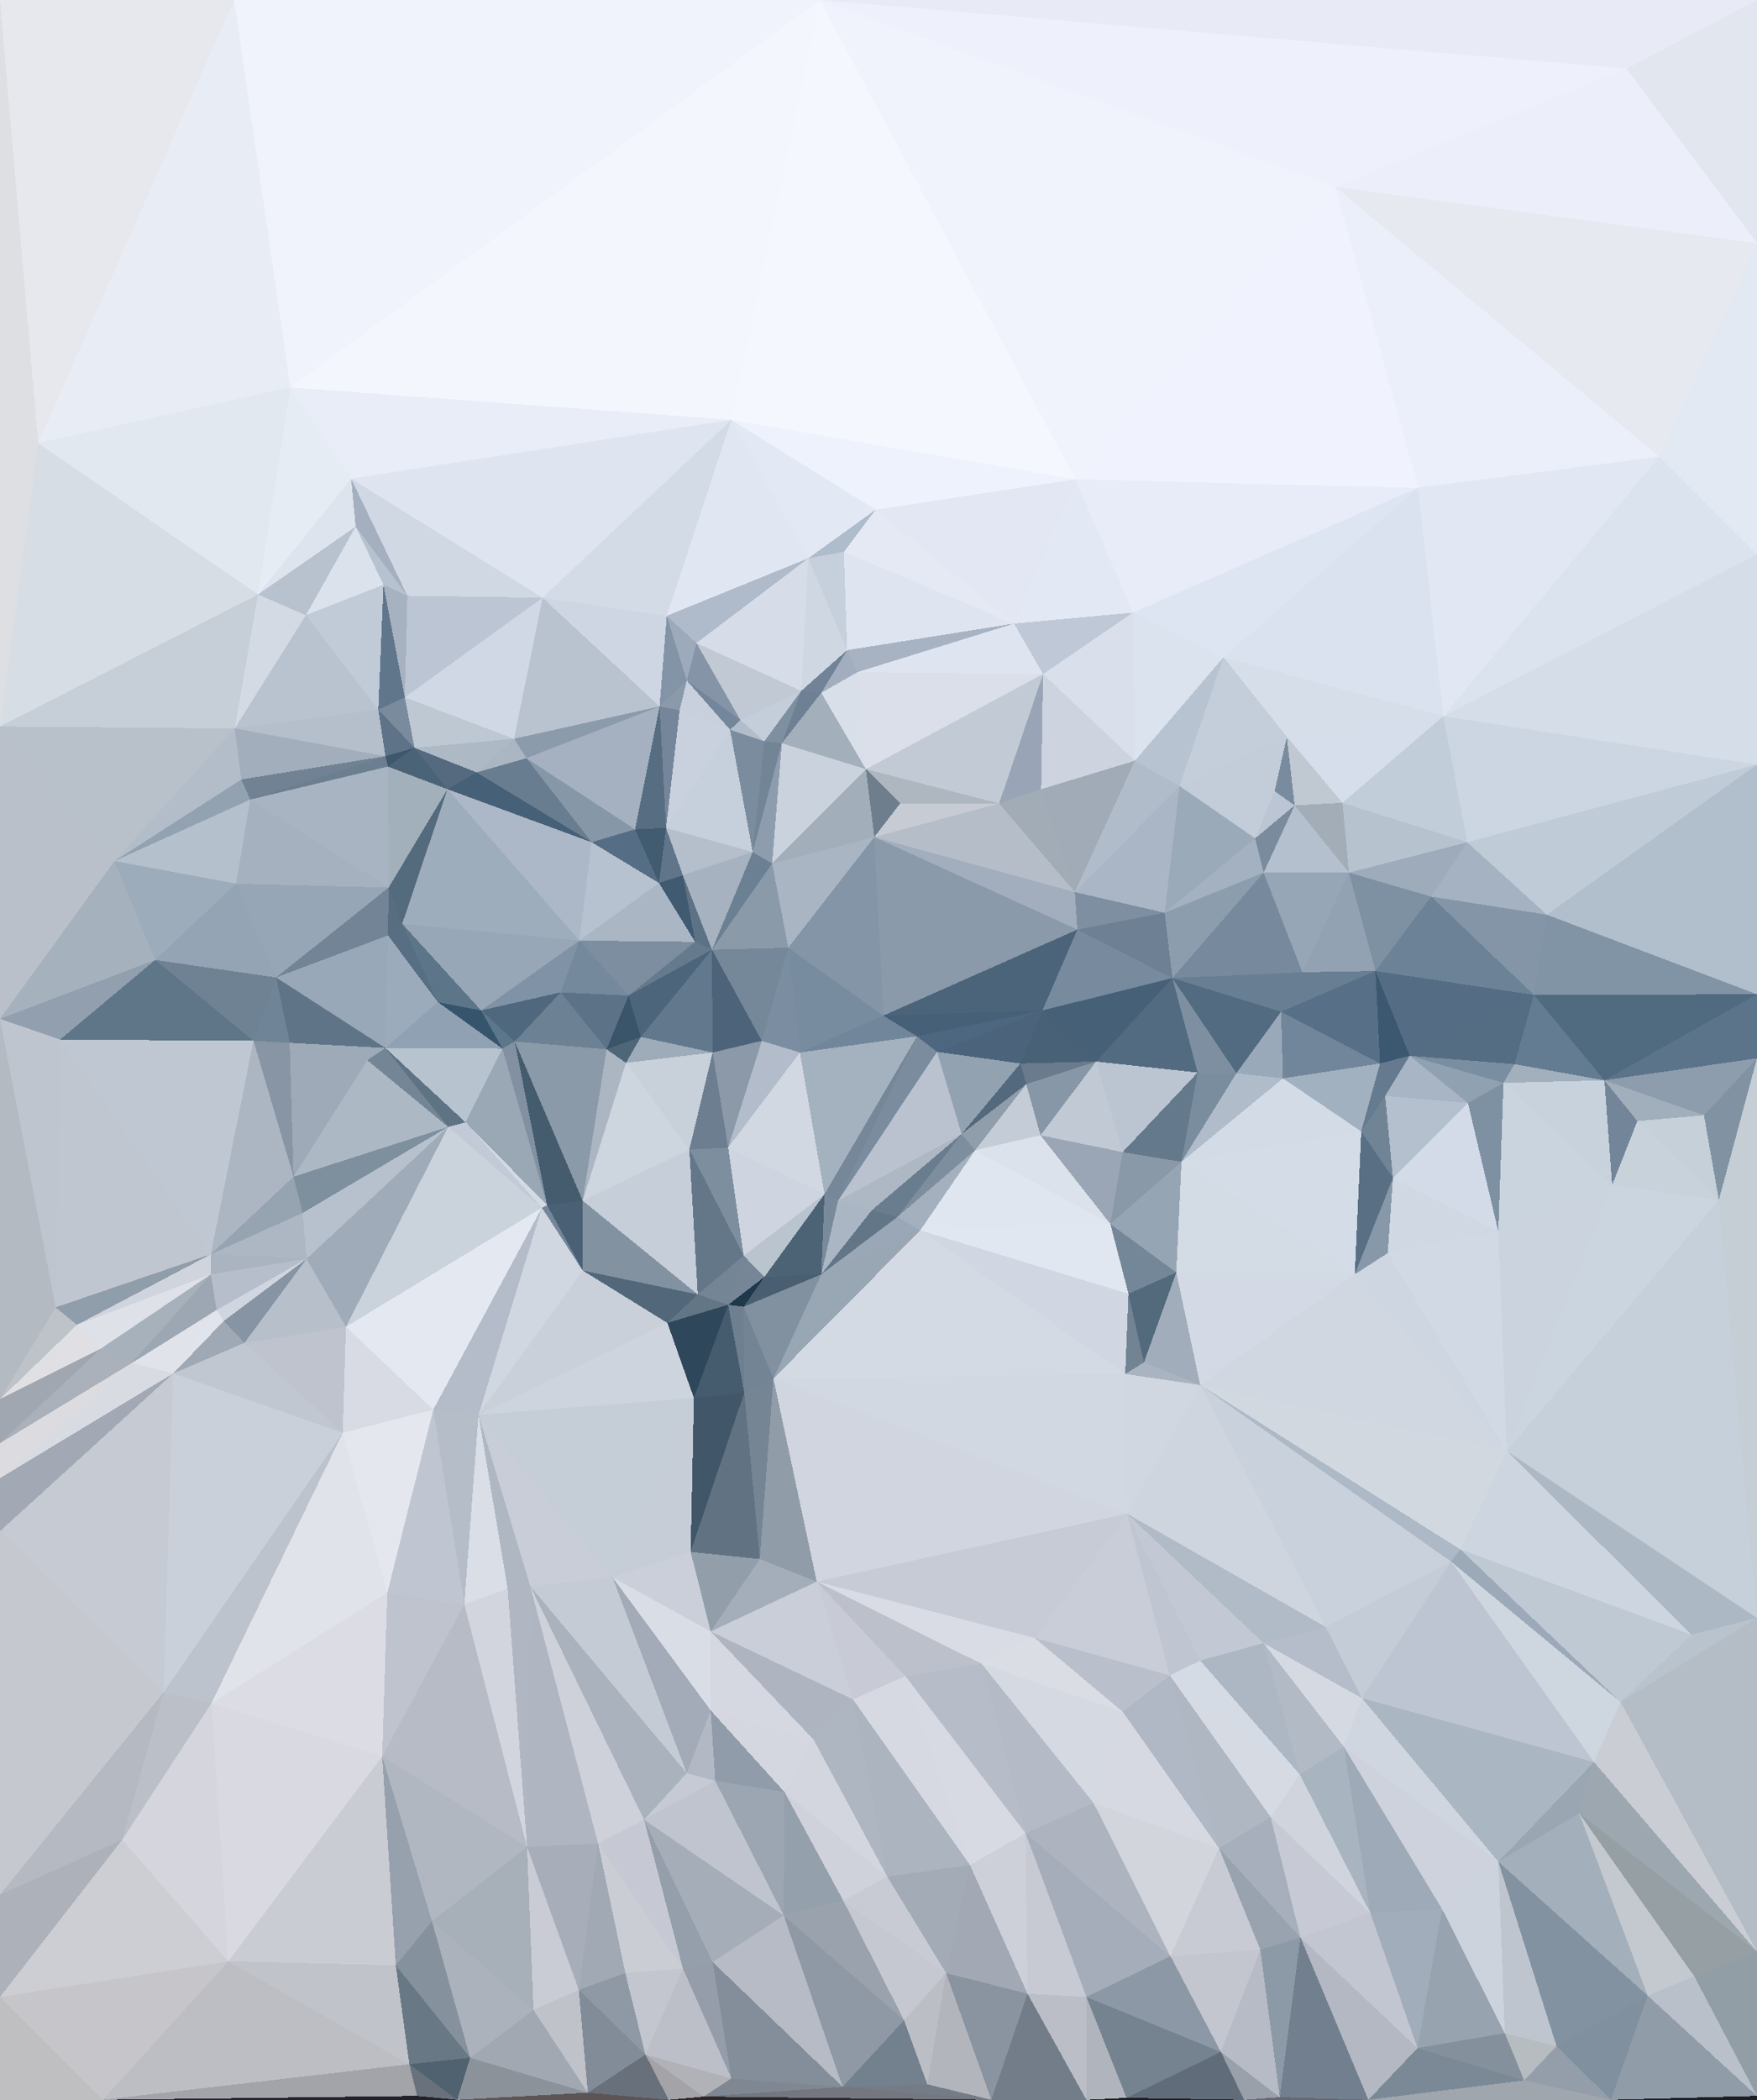 <?xml version="1.0" encoding="UTF-8"?> <svg xmlns="http://www.w3.org/2000/svg" width="2717" height="3246" shape-rendering="crispEdges"><polygon points="1366,1570 1237,1627 1418,1602" style="fill:rgb(114,134,155)"></polygon><polygon points="1487,1753 1449,1626 1296,1856" style="fill:rgb(185,194,206)"></polygon><polygon points="1296,1856 1449,1626 1418,1602" style="fill:rgb(122,140,157)"></polygon><polygon points="1219,1465 1178,1609 1237,1627" style="fill:rgb(123,142,161)"></polygon><polygon points="1237,1627 1275,1846 1418,1602" style="fill:rgb(164,177,191)"></polygon><polygon points="1126,1774 1275,1846 1237,1627" style="fill:rgb(209,216,226)"></polygon><polygon points="1275,1846 1296,1856 1418,1602" style="fill:rgb(117,135,153)"></polygon><polygon points="1296,1856 1348,1871 1487,1753" style="fill:rgb(174,184,197)"></polygon><polygon points="1388,1881 1508,1778 1487,1753" style="fill:rgb(125,142,158)"></polygon><polygon points="1487,1753 1578,1644 1449,1626" style="fill:rgb(147,162,177)"></polygon><polygon points="1348,1871 1388,1881 1487,1753" style="fill:rgb(106,125,142)"></polygon><polygon points="1178,1609 1126,1774 1237,1627" style="fill:rgb(178,188,202)"></polygon><polygon points="1178,1609 1102,1627 1126,1774" style="fill:rgb(139,153,169)"></polygon><polygon points="1270,1970 1423,1902 1388,1881" style="fill:rgb(153,167,182)"></polygon><polygon points="1388,1881 1423,1902 1508,1778" style="fill:rgb(165,176,191)"></polygon><polygon points="1270,1970 1388,1881 1348,1871" style="fill:rgb(98,118,136)"></polygon><polygon points="1194,1335 1219,1465 1352,1294" style="fill:rgb(169,181,195)"></polygon><polygon points="1366,1570 1219,1465 1237,1627" style="fill:rgb(120,140,160)"></polygon><polygon points="1178,1609 1101,1468 1102,1627" style="fill:rgb(76,99,121)"></polygon><polygon points="1587,1676 1578,1644 1487,1753" style="fill:rgb(83,105,125)"></polygon><polygon points="1449,1626 1612,1562 1418,1602" style="fill:rgb(76,103,127)"></polygon><polygon points="1418,1602 1612,1562 1366,1570" style="fill:rgb(69,96,119)"></polygon><polygon points="1508,1778 1587,1676 1487,1753" style="fill:rgb(144,157,170)"></polygon><polygon points="1609,1755 1587,1676 1508,1778" style="fill:rgb(196,205,215)"></polygon><polygon points="1717,1892 1609,1755 1508,1778" style="fill:rgb(220,226,235)"></polygon><polygon points="1102,1627 1066,1777 1126,1774" style="fill:rgb(108,126,144)"></polygon><polygon points="1182,1974 1270,1970 1275,1846" style="fill:rgb(76,99,118)"></polygon><polygon points="1275,1846 1270,1970 1296,1856" style="fill:rgb(121,138,155)"></polygon><polygon points="1296,1856 1270,1970 1348,1871" style="fill:rgb(170,182,195)"></polygon><polygon points="1695,1641 1578,1644 1587,1676" style="fill:rgb(105,123,141)"></polygon><polygon points="1695,1641 1612,1562 1578,1644" style="fill:rgb(73,97,118)"></polygon><polygon points="1578,1644 1612,1562 1449,1626" style="fill:rgb(76,100,123)"></polygon><polygon points="1150,1941 1275,1846 1126,1774" style="fill:rgb(207,213,224)"></polygon><polygon points="1219,1465 1101,1468 1178,1609" style="fill:rgb(117,136,154)"></polygon><polygon points="1102,1627 968,1643 1066,1777" style="fill:rgb(200,208,218)"></polygon><polygon points="1066,1777 1150,1941 1126,1774" style="fill:rgb(125,142,158)"></polygon><polygon points="1150,1941 1182,1974 1275,1846" style="fill:rgb(186,196,207)"></polygon><polygon points="1056,1353 1075,1456 1101,1468" style="fill:rgb(94,114,134)"></polygon><polygon points="1101,1468 991,1603 1102,1627" style="fill:rgb(98,120,141)"></polygon><polygon points="972,1539 991,1603 1101,1468" style="fill:rgb(76,101,122)"></polygon><polygon points="1609,1755 1695,1641 1587,1676" style="fill:rgb(135,151,167)"></polygon><polygon points="938,1622 968,1643 991,1603" style="fill:rgb(79,102,120)"></polygon><polygon points="991,1603 968,1643 1102,1627" style="fill:rgb(158,171,185)"></polygon><polygon points="1126,2017 1182,1974 1150,1941" style="fill:rgb(118,134,150)"></polygon><polygon points="1352,1294 1219,1465 1366,1570" style="fill:rgb(132,149,167)"></polygon><polygon points="1219,1465 1194,1335 1101,1468" style="fill:rgb(138,154,169)"></polygon><polygon points="1666,1437 1366,1570 1612,1562" style="fill:rgb(75,100,122)"></polygon><polygon points="1666,1437 1352,1294 1366,1570" style="fill:rgb(138,154,171)"></polygon><polygon points="896,1454 972,1539 1075,1456" style="fill:rgb(124,142,160)"></polygon><polygon points="1075,1456 972,1539 1101,1468" style="fill:rgb(101,122,140)"></polygon><polygon points="1126,2017 1150,1941 1079,2001" style="fill:rgb(116,133,149)"></polygon><polygon points="1126,2017 1150,2020 1182,1974" style="fill:rgb(31,56,75)"></polygon><polygon points="1182,1974 1150,2020 1270,1970" style="fill:rgb(73,95,113)"></polygon><polygon points="1209,1149 1164,1317 1194,1335" style="fill:rgb(142,157,173)"></polygon><polygon points="1194,1335 1164,1317 1101,1468" style="fill:rgb(107,128,146)"></polygon><polygon points="1079,2001 1150,1941 1066,1777" style="fill:rgb(100,119,137)"></polygon><polygon points="972,1539 938,1622 991,1603" style="fill:rgb(58,84,106)"></polygon><polygon points="968,1643 901,1856 1066,1777" style="fill:rgb(205,213,223)"></polygon><polygon points="1813,1512 1666,1437 1612,1562" style="fill:rgb(119,138,158)"></polygon><polygon points="1717,1892 1736,1781 1609,1755" style="fill:rgb(154,166,181)"></polygon><polygon points="1609,1755 1736,1781 1695,1641" style="fill:rgb(192,201,212)"></polygon><polygon points="1695,1641 1813,1512 1612,1562" style="fill:rgb(70,96,119)"></polygon><polygon points="1717,1892 1508,1778 1423,1902" style="fill:rgb(224,230,239)"></polygon><polygon points="1717,1892 1423,1902 1745,2000" style="fill:rgb(225,231,240)"></polygon><polygon points="901,1856 1079,2001 1066,1777" style="fill:rgb(198,206,218)"></polygon><polygon points="1164,1317 1056,1353 1101,1468" style="fill:rgb(166,178,192)"></polygon><polygon points="1196,2131 1423,1902 1270,1970" style="fill:rgb(153,166,180)"></polygon><polygon points="1545,1242 1392,1242 1352,1294" style="fill:rgb(199,204,212)"></polygon><polygon points="1352,1294 1339,1189 1194,1335" style="fill:rgb(162,174,185)"></polygon><polygon points="1801,1411 1662,1379 1666,1437" style="fill:rgb(125,143,161)"></polygon><polygon points="1666,1437 1662,1379 1352,1294" style="fill:rgb(162,174,189)"></polygon><polygon points="1030,1280 1019,1365 1056,1353" style="fill:rgb(96,117,137)"></polygon><polygon points="1056,1353 1019,1365 1075,1456" style="fill:rgb(63,90,113)"></polygon><polygon points="972,1539 867,1534 938,1622" style="fill:rgb(91,114,135)"></polygon><polygon points="938,1622 901,1856 968,1643" style="fill:rgb(171,182,194)"></polygon><polygon points="1151,2153 1196,2131 1150,2020" style="fill:rgb(115,132,148)"></polygon><polygon points="1150,2020 1196,2131 1270,1970" style="fill:rgb(129,145,160)"></polygon><polygon points="1151,2153 1150,2020 1126,2017" style="fill:rgb(110,128,143)"></polygon><polygon points="1032,2045 1126,2017 1079,2001" style="fill:rgb(98,118,134)"></polygon><polygon points="901,1964 1032,2045 1079,2001" style="fill:rgb(82,104,122)"></polygon><polygon points="1662,1379 1545,1242 1352,1294" style="fill:rgb(181,189,201)"></polygon><polygon points="1545,1242 1339,1189 1392,1242" style="fill:rgb(174,182,192)"></polygon><polygon points="1392,1242 1339,1189 1352,1294" style="fill:rgb(110,126,141)"></polygon><polygon points="1164,1317 1030,1280 1056,1353" style="fill:rgb(181,191,204)"></polygon><polygon points="896,1454 867,1534 972,1539" style="fill:rgb(116,137,155)"></polygon><polygon points="796,1610 846,1863 901,1856" style="fill:rgb(69,92,111)"></polygon><polygon points="1019,1365 896,1454 1075,1456" style="fill:rgb(170,182,196)"></polygon><polygon points="1129,1128 1030,1280 1164,1317" style="fill:rgb(198,207,220)"></polygon><polygon points="1019,1365 915,1302 896,1454" style="fill:rgb(183,194,208)"></polygon><polygon points="1852,1658 1695,1641 1736,1781" style="fill:rgb(187,197,210)"></polygon><polygon points="1852,1658 1813,1512 1695,1641" style="fill:rgb(83,107,129)"></polygon><polygon points="1662,1379 1610,1220 1545,1242" style="fill:rgb(162,172,183)"></polygon><polygon points="1717,1892 1827,1796 1736,1781" style="fill:rgb(137,153,168)"></polygon><polygon points="1073,2161 1151,2153 1126,2017" style="fill:rgb(69,91,110)"></polygon><polygon points="1740,2124 1745,2000 1423,1902" style="fill:rgb(209,215,226)"></polygon><polygon points="1827,1796 1852,1658 1736,1781" style="fill:rgb(100,121,139)"></polygon><polygon points="1740,2124 1423,1902 1196,2131" style="fill:rgb(212,218,228)"></polygon><polygon points="1717,1892 1819,1967 1827,1796" style="fill:rgb(150,165,180)"></polygon><polygon points="846,1863 901,1964 901,1856" style="fill:rgb(74,97,117)"></polygon><polygon points="901,1856 901,1964 1079,2001" style="fill:rgb(130,146,161)"></polygon><polygon points="1032,2045 1073,2161 1126,2017" style="fill:rgb(47,71,91)"></polygon><polygon points="796,1610 901,1856 938,1622" style="fill:rgb(139,154,168)"></polygon><polygon points="1020,1092 982,1282 1030,1280" style="fill:rgb(86,109,130)"></polygon><polygon points="1030,1280 982,1282 1019,1365" style="fill:rgb(65,91,113)"></polygon><polygon points="1755,1176 1610,1220 1662,1379" style="fill:rgb(160,171,183)"></polygon><polygon points="1326,1039 1270,1071 1339,1189" style="fill:rgb(217,223,232)"></polygon><polygon points="720,1735 838,1867 846,1863" style="fill:rgb(211,218,229)"></polygon><polygon points="846,1863 838,1867 901,1964" style="fill:rgb(117,134,152)"></polygon><polygon points="1954,1349 1801,1411 1813,1512" style="fill:rgb(140,157,174)"></polygon><polygon points="1813,1512 1801,1411 1666,1437" style="fill:rgb(110,129,148)"></polygon><polygon points="1182,1146 1209,1149 1239,1068" style="fill:rgb(126,143,160)"></polygon><polygon points="1339,1189 1209,1149 1194,1335" style="fill:rgb(202,210,221)"></polygon><polygon points="777,1621 796,1610 744,1562" style="fill:rgb(92,118,140)"></polygon><polygon points="867,1534 796,1610 938,1622" style="fill:rgb(108,129,148)"></polygon><polygon points="796,1610 867,1534 744,1562" style="fill:rgb(79,104,126)"></polygon><polygon points="740,2187 1073,2161 1032,2045" style="fill:rgb(206,212,222)"></polygon><polygon points="1209,1149 1182,1146 1164,1317" style="fill:rgb(113,133,150)"></polygon><polygon points="744,1562 867,1534 896,1454" style="fill:rgb(128,146,165)"></polygon><polygon points="796,1610 777,1621 846,1863" style="fill:rgb(129,145,162)"></polygon><polygon points="1745,2000 1819,1967 1717,1892" style="fill:rgb(116,135,153)"></polygon><polygon points="1827,1796 1912,1659 1852,1658" style="fill:rgb(122,141,158)"></polygon><polygon points="814,1172 915,1302 982,1282" style="fill:rgb(134,152,168)"></polygon><polygon points="982,1282 915,1302 1019,1365" style="fill:rgb(86,110,133)"></polygon><polygon points="1984,1667 1912,1659 1827,1796" style="fill:rgb(177,188,202)"></polygon><polygon points="1852,1658 1912,1659 1813,1512" style="fill:rgb(125,143,161)"></polygon><polygon points="1145,1113 1129,1128 1182,1146" style="fill:rgb(179,189,201)"></polygon><polygon points="1182,1146 1129,1128 1164,1317" style="fill:rgb(122,140,157)"></polygon><polygon points="1145,1113 1182,1146 1239,1068" style="fill:rgb(196,205,218)"></polygon><polygon points="1270,1071 1209,1149 1339,1189" style="fill:rgb(164,175,188)"></polygon><polygon points="1129,1128 1051,1098 1030,1280" style="fill:rgb(202,209,222)"></polygon><polygon points="1856,2141 1740,2124 1743,2340" style="fill:rgb(208,215,224)"></polygon><polygon points="1743,2340 1740,2124 1196,2131" style="fill:rgb(210,216,225)"></polygon><polygon points="1745,2000 1769,2106 1819,1967" style="fill:rgb(83,105,124)"></polygon><polygon points="677,1549 744,1562 622,1428" style="fill:rgb(93,117,137)"></polygon><polygon points="777,1621 720,1735 846,1863" style="fill:rgb(154,167,181)"></polygon><polygon points="1326,1039 1339,1189 1613,1042" style="fill:rgb(218,223,234)"></polygon><polygon points="1740,2124 1769,2106 1745,2000" style="fill:rgb(114,131,148)"></polygon><polygon points="1270,1071 1239,1068 1209,1149" style="fill:rgb(109,128,148)"></polygon><polygon points="693,1742 720,1735 596,1620" style="fill:rgb(94,115,132)"></polygon><polygon points="838,1867 740,2187 901,1964" style="fill:rgb(208,215,225)"></polygon><polygon points="1613,1042 1339,1189 1545,1242" style="fill:rgb(194,202,214)"></polygon><polygon points="1270,1071 1310,1005 1239,1068" style="fill:rgb(114,131,151)"></polygon><polygon points="1020,1092 1051,1098 1062,1052" style="fill:rgb(139,154,171)"></polygon><polygon points="1062,1052 1129,1128 1145,1113" style="fill:rgb(116,134,155)"></polygon><polygon points="1062,1052 1051,1098 1129,1128" style="fill:rgb(200,208,221)"></polygon><polygon points="596,1620 720,1735 777,1621" style="fill:rgb(183,195,207)"></polygon><polygon points="720,1735 693,1742 838,1867" style="fill:rgb(194,202,215)"></polygon><polygon points="1068,2399 1151,2153 1073,2161" style="fill:rgb(65,87,105)"></polygon><polygon points="2105,1749 1984,1667 1827,1796" style="fill:rgb(210,219,230)"></polygon><polygon points="1912,1659 1981,1564 1813,1512" style="fill:rgb(82,107,129)"></polygon><polygon points="2105,1749 1827,1796 2095,1970" style="fill:rgb(211,220,231)"></polygon><polygon points="1824,1215 1755,1176 1662,1379" style="fill:rgb(177,188,202)"></polygon><polygon points="1610,1220 1613,1042 1545,1242" style="fill:rgb(153,165,182)"></polygon><polygon points="1824,1215 1662,1379 1801,1411" style="fill:rgb(170,182,197)"></polygon><polygon points="1984,1667 1981,1564 1912,1659" style="fill:rgb(153,169,185)"></polygon><polygon points="1051,1098 1020,1092 1030,1280" style="fill:rgb(117,134,154)"></polygon><polygon points="622,1428 744,1562 896,1454" style="fill:rgb(152,167,184)"></polygon><polygon points="1062,1052 1145,1113 1077,994" style="fill:rgb(133,149,167)"></polygon><polygon points="622,1428 896,1454 692,1220" style="fill:rgb(158,173,188)"></polygon><polygon points="744,1562 677,1549 777,1621" style="fill:rgb(54,85,109)"></polygon><polygon points="1941,1296 1824,1215 1801,1411" style="fill:rgb(155,170,185)"></polygon><polygon points="1568,964 1310,1005 1326,1039" style="fill:rgb(167,179,195)"></polygon><polygon points="1326,1039 1310,1005 1270,1071" style="fill:rgb(162,174,191)"></polygon><polygon points="1077,994 1145,1113 1239,1068" style="fill:rgb(193,201,213)"></polygon><polygon points="1568,964 1613,1042 1752,947" style="fill:rgb(191,200,214)"></polygon><polygon points="1755,1176 1613,1042 1610,1220" style="fill:rgb(205,212,223)"></polygon><polygon points="1740,2124 1856,2141 1769,2106" style="fill:rgb(170,180,193)"></polygon><polygon points="1769,2106 1856,2141 1819,1967" style="fill:rgb(161,173,186)"></polygon><polygon points="1175,2410 1196,2131 1151,2153" style="fill:rgb(118,133,148)"></polygon><polygon points="2014,1503 1954,1349 1813,1512" style="fill:rgb(119,138,157)"></polygon><polygon points="2127,1501 2014,1503 1981,1564" style="fill:rgb(104,126,146)"></polygon><polygon points="1981,1564 2014,1503 1813,1512" style="fill:rgb(104,126,146)"></polygon><polygon points="1971,1223 1941,1296 2002,1245" style="fill:rgb(187,197,211)"></polygon><polygon points="1954,1349 1941,1296 1801,1411" style="fill:rgb(163,177,192)"></polygon><polygon points="1752,947 1613,1042 1755,1176" style="fill:rgb(217,224,236)"></polygon><polygon points="795,1142 814,1172 1020,1092" style="fill:rgb(140,155,171)"></polygon><polygon points="1020,1092 814,1172 982,1282" style="fill:rgb(165,177,192)"></polygon><polygon points="1250,863 1077,994 1239,1068" style="fill:rgb(214,221,233)"></polygon><polygon points="1062,1052 1031,952 1020,1092" style="fill:rgb(131,148,166)"></polygon><polygon points="600,1446 596,1620 677,1549" style="fill:rgb(155,171,187)"></polygon><polygon points="677,1549 596,1620 777,1621" style="fill:rgb(143,161,179)"></polygon><polygon points="1752,947 1755,1176 1892,1016" style="fill:rgb(219,227,239)"></polygon><polygon points="1613,1042 1568,964 1326,1039" style="fill:rgb(223,229,240)"></polygon><polygon points="1250,863 1031,952 1077,994" style="fill:rgb(175,186,202)"></polygon><polygon points="1068,2399 1073,2161 947,2438" style="fill:rgb(198,205,215)"></polygon><polygon points="1068,2399 1175,2410 1151,2153" style="fill:rgb(97,115,130)"></polygon><polygon points="1032,2045 901,1964 740,2187" style="fill:rgb(201,208,218)"></polygon><polygon points="692,1220 896,1454 915,1302" style="fill:rgb(172,184,199)"></polygon><polygon points="839,924 795,1142 1020,1092" style="fill:rgb(185,195,208)"></polygon><polygon points="814,1172 737,1194 915,1302" style="fill:rgb(105,125,145)"></polygon><polygon points="448,1612 568,1639 596,1620" style="fill:rgb(157,170,183)"></polygon><polygon points="596,1620 568,1639 693,1742" style="fill:rgb(116,134,149)"></polygon><polygon points="795,1142 737,1194 814,1172" style="fill:rgb(170,183,195)"></polygon><polygon points="740,2187 838,1867 670,2179" style="fill:rgb(180,188,201)"></polygon><polygon points="601,1372 600,1446 622,1428" style="fill:rgb(89,109,128)"></polygon><polygon points="622,1428 600,1446 677,1549" style="fill:rgb(87,110,131)"></polygon><polygon points="1099,2522 1263,2445 1175,2410" style="fill:rgb(164,174,186)"></polygon><polygon points="1175,2410 1263,2445 1196,2131" style="fill:rgb(145,156,169)"></polygon><polygon points="2095,1970 1827,1796 1819,1967" style="fill:rgb(211,219,229)"></polygon><polygon points="1984,1667 2134,1644 1981,1564" style="fill:rgb(113,134,155)"></polygon><polygon points="2002,1245 1941,1296 1954,1349" style="fill:rgb(121,139,157)"></polygon><polygon points="1263,2445 1743,2340 1196,2131" style="fill:rgb(208,213,223)"></polygon><polygon points="1856,2141 2095,1970 1819,1967" style="fill:rgb(211,218,229)"></polygon><polygon points="2002,1245 1954,1349 2086,1349" style="fill:rgb(181,192,206)"></polygon><polygon points="1941,1296 1971,1223 1824,1215" style="fill:rgb(195,204,217)"></polygon><polygon points="670,2179 838,1867 535,2051" style="fill:rgb(228,232,241)"></polygon><polygon points="1250,863 1239,1068 1310,1005" style="fill:rgb(207,215,227)"></polygon><polygon points="1077,994 1031,952 1062,1052" style="fill:rgb(157,170,187)"></polygon><polygon points="737,1194 692,1220 915,1302" style="fill:rgb(70,96,119)"></polygon><polygon points="641,1156 692,1220 737,1194" style="fill:rgb(85,106,126)"></polygon><polygon points="641,1156 737,1194 795,1142" style="fill:rgb(173,185,197)"></polygon><polygon points="2086,1349 1954,1349 2014,1503" style="fill:rgb(151,166,182)"></polygon><polygon points="692,1220 601,1372 622,1428" style="fill:rgb(84,106,125)"></polygon><polygon points="427,1511 448,1612 596,1620" style="fill:rgb(95,117,135)"></polygon><polygon points="2105,1749 2134,1644 1984,1667" style="fill:rgb(162,177,192)"></polygon><polygon points="2154,1821 2142,1694 2105,1749" style="fill:rgb(113,132,150)"></polygon><polygon points="2105,1749 2142,1694 2134,1644" style="fill:rgb(100,123,144)"></polygon><polygon points="2180,1632 2127,1501 2134,1644" style="fill:rgb(59,88,112)"></polygon><polygon points="2134,1644 2127,1501 1981,1564" style="fill:rgb(87,112,135)"></polygon><polygon points="2330,2243 2095,1970 1856,2141" style="fill:rgb(208,215,224)"></polygon><polygon points="1305,853 1250,863 1310,1005" style="fill:rgb(198,207,220)"></polygon><polygon points="2127,1501 2086,1349 2014,1503" style="fill:rgb(146,162,179)"></polygon><polygon points="1568,964 1305,853 1310,1005" style="fill:rgb(223,229,240)"></polygon><polygon points="2095,1970 2154,1821 2105,1749" style="fill:rgb(88,111,132)"></polygon><polygon points="2142,1694 2180,1632 2134,1644" style="fill:rgb(101,122,142)"></polygon><polygon points="535,2051 838,1867 693,1742" style="fill:rgb(202,210,220)"></polygon><polygon points="740,2187 947,2438 1073,2161" style="fill:rgb(197,205,215)"></polygon><polygon points="1990,1139 1824,1215 1971,1223" style="fill:rgb(195,205,218)"></polygon><polygon points="1892,1016 1755,1176 1824,1215" style="fill:rgb(184,195,209)"></polygon><polygon points="1568,964 1354,788 1305,853" style="fill:rgb(228,233,244)"></polygon><polygon points="2270,1705 2180,1632 2142,1694" style="fill:rgb(167,181,196)"></polygon><polygon points="2269,1302 2076,1241 2086,1349" style="fill:rgb(183,194,207)"></polygon><polygon points="2002,1245 1990,1139 1971,1223" style="fill:rgb(121,140,159)"></polygon><polygon points="2076,1241 1990,1139 2002,1245" style="fill:rgb(192,200,210)"></polygon><polygon points="2317,1904 2146,1937 2330,2243" style="fill:rgb(209,217,228)"></polygon><polygon points="2095,1970 2146,1937 2154,1821" style="fill:rgb(135,152,168)"></polygon><polygon points="2154,1821 2270,1705 2142,1694" style="fill:rgb(180,192,206)"></polygon><polygon points="820,2452 947,2438 740,2187" style="fill:rgb(200,205,215)"></polygon><polygon points="1068,2399 1099,2522 1175,2410" style="fill:rgb(147,158,171)"></polygon><polygon points="2213,1386 2086,1349 2127,1501" style="fill:rgb(125,145,162)"></polygon><polygon points="2086,1349 2076,1241 2002,1245" style="fill:rgb(162,173,184)"></polygon><polygon points="2232,1107 1892,1016 1990,1139" style="fill:rgb(214,222,234)"></polygon><polygon points="1990,1139 1892,1016 1824,1215" style="fill:rgb(196,205,218)"></polygon><polygon points="626,1078 641,1156 795,1142" style="fill:rgb(190,200,211)"></polygon><polygon points="692,1220 600,1185 601,1372" style="fill:rgb(162,176,188)"></polygon><polygon points="947,2438 1099,2522 1068,2399" style="fill:rgb(202,207,217)"></polygon><polygon points="1263,2445 1600,2532 1743,2340" style="fill:rgb(198,203,214)"></polygon><polygon points="474,1946 535,2051 693,1742" style="fill:rgb(159,171,185)"></polygon><polygon points="641,1156 600,1185 692,1220" style="fill:rgb(75,99,119)"></polygon><polygon points="454,1819 693,1742 568,1639" style="fill:rgb(173,184,197)"></polygon><polygon points="454,1819 468,1875 693,1742" style="fill:rgb(126,143,158)"></polygon><polygon points="1663,741 1354,788 1568,964" style="fill:rgb(226,231,243)"></polygon><polygon points="1305,853 1354,788 1250,863" style="fill:rgb(174,188,204)"></polygon><polygon points="1131,649 839,924 1031,952" style="fill:rgb(211,219,231)"></polygon><polygon points="596,1620 600,1446 427,1511" style="fill:rgb(152,168,184)"></polygon><polygon points="427,1511 600,1446 601,1372" style="fill:rgb(114,132,150)"></polygon><polygon points="448,1612 454,1819 568,1639" style="fill:rgb(158,170,184)"></polygon><polygon points="1518,2572 1600,2532 1263,2445" style="fill:rgb(217,220,228)"></polygon><polygon points="2330,2243 2146,1937 2095,1970" style="fill:rgb(206,215,225)"></polygon><polygon points="641,1156 596,1169 600,1185" style="fill:rgb(61,87,109)"></polygon><polygon points="365,1366 427,1511 601,1372" style="fill:rgb(151,166,182)"></polygon><polygon points="585,1097 596,1169 641,1156" style="fill:rgb(94,115,136)"></polygon><polygon points="839,924 1020,1092 1031,952" style="fill:rgb(207,214,227)"></polygon><polygon points="1131,649 1031,952 1250,863" style="fill:rgb(225,231,242)"></polygon><polygon points="468,1875 474,1946 693,1742" style="fill:rgb(183,193,205)"></polygon><polygon points="378,2076 474,1946 346,2042" style="fill:rgb(134,148,163)"></polygon><polygon points="1400,2591 1518,2572 1263,2445" style="fill:rgb(187,192,203)"></polygon><polygon points="1319,2627 1400,2591 1263,2445" style="fill:rgb(200,203,213)"></polygon><polygon points="2372,1538 2213,1386 2127,1501" style="fill:rgb(108,130,150)"></polygon><polygon points="2076,1241 2232,1107 1990,1139" style="fill:rgb(213,222,234)"></polygon><polygon points="2372,1538 2127,1501 2180,1632" style="fill:rgb(84,109,132)"></polygon><polygon points="365,1366 601,1372 387,1236" style="fill:rgb(165,177,191)"></polygon><polygon points="448,1612 392,1609 454,1819" style="fill:rgb(135,149,164)"></polygon><polygon points="839,924 626,1078 795,1142" style="fill:rgb(208,216,229)"></polygon><polygon points="387,1236 601,1372 600,1185" style="fill:rgb(168,180,193)"></polygon><polygon points="785,2456 820,2452 740,2187" style="fill:rgb(175,183,195)"></polygon><polygon points="947,2438 1099,2644 1099,2522" style="fill:rgb(217,221,229)"></polygon><polygon points="785,2456 740,2187 718,2480" style="fill:rgb(218,222,230)"></polygon><polygon points="2317,1904 2270,1705 2154,1821" style="fill:rgb(210,219,231)"></polygon><polygon points="427,1511 392,1609 448,1612" style="fill:rgb(112,132,151)"></polygon><polygon points="326,1939 474,1946 468,1875" style="fill:rgb(172,183,195)"></polygon><polygon points="593,904 585,1097 626,1078" style="fill:rgb(96,118,139)"></polygon><polygon points="626,1078 585,1097 641,1156" style="fill:rgb(121,139,156)"></polygon><polygon points="1099,2522 1319,2627 1263,2445" style="fill:rgb(202,206,216)"></polygon><polygon points="1586,2834 1691,2787 1518,2572" style="fill:rgb(180,187,199)"></polygon><polygon points="1258,2689 1319,2627 1099,2522" style="fill:rgb(174,181,192)"></polygon><polygon points="718,2480 740,2187 670,2179" style="fill:rgb(181,189,201)"></polygon><polygon points="1062,2741 1099,2644 947,2438" style="fill:rgb(162,171,183)"></polygon><polygon points="378,2076 530,2215 535,2051" style="fill:rgb(190,195,206)"></polygon><polygon points="535,2051 530,2215 670,2179" style="fill:rgb(216,219,228)"></polygon><polygon points="378,2076 535,2051 474,1946" style="fill:rgb(183,191,203)"></polygon><polygon points="2317,1904 2325,1674 2270,1705" style="fill:rgb(126,145,163)"></polygon><polygon points="2270,1705 2325,1674 2180,1632" style="fill:rgb(144,161,178)"></polygon><polygon points="2193,754 1663,741 1752,947" style="fill:rgb(231,236,248)"></polygon><polygon points="1752,947 1663,741 1568,964" style="fill:rgb(227,233,244)"></polygon><polygon points="2193,754 1752,947 1892,1016" style="fill:rgb(222,229,242)"></polygon><polygon points="1062,2741 947,2438 820,2452" style="fill:rgb(197,203,212)"></polygon><polygon points="2392,1414 2269,1302 2213,1386" style="fill:rgb(164,178,194)"></polygon><polygon points="2213,1386 2269,1302 2086,1349" style="fill:rgb(157,171,187)"></polygon><polygon points="2325,1674 2342,1645 2180,1632" style="fill:rgb(122,142,161)"></polygon><polygon points="2050,2515 1856,2141 1743,2340" style="fill:rgb(206,213,223)"></polygon><polygon points="2146,1937 2317,1904 2154,1821" style="fill:rgb(207,216,227)"></polygon><polygon points="2325,1674 2481,1670 2342,1645" style="fill:rgb(162,176,190)"></polygon><polygon points="599,2462 718,2480 670,2179" style="fill:rgb(192,198,209)"></polygon><polygon points="925,2850 996,2813 820,2452" style="fill:rgb(206,209,217)"></polygon><polygon points="1099,2644 1258,2689 1099,2522" style="fill:rgb(214,216,225)"></polygon><polygon points="1500,2883 1586,2834 1400,2591" style="fill:rgb(215,218,227)"></polygon><polygon points="387,1236 600,1185 596,1169" style="fill:rgb(108,127,144)"></polygon><polygon points="427,1511 240,1484 392,1609" style="fill:rgb(110,130,148)"></polygon><polygon points="1736,2646 1809,2590 1600,2532" style="fill:rgb(186,192,203)"></polygon><polygon points="1600,2532 1809,2590 1743,2340" style="fill:rgb(200,205,215)"></polygon><polygon points="1736,2646 1600,2532 1518,2572" style="fill:rgb(219,221,229)"></polygon><polygon points="1809,2590 1856,2567 1743,2340" style="fill:rgb(191,198,209)"></polygon><polygon points="593,904 630,921 550,814" style="fill:rgb(182,194,207)"></polygon><polygon points="839,924 630,921 626,1078" style="fill:rgb(187,197,211)"></polygon><polygon points="373,1205 387,1236 596,1169" style="fill:rgb(112,130,147)"></polygon><polygon points="326,1939 468,1875 454,1819" style="fill:rgb(150,163,177)"></polygon><polygon points="530,2215 599,2462 670,2179" style="fill:rgb(229,231,239)"></polygon><polygon points="326,1939 454,1819 392,1609" style="fill:rgb(171,182,194)"></polygon><polygon points="93,1607 326,1939 392,1609" style="fill:rgb(191,199,210)"></polygon><polygon points="2481,1670 2372,1538 2342,1645" style="fill:rgb(100,124,145)"></polygon><polygon points="2342,1645 2372,1538 2180,1632" style="fill:rgb(84,109,131)"></polygon><polygon points="373,1205 596,1169 363,1126" style="fill:rgb(162,174,187)"></polygon><polygon points="1663,741 1131,649 1354,788" style="fill:rgb(237,242,252)"></polygon><polygon points="1354,788 1131,649 1250,863" style="fill:rgb(227,233,244)"></polygon><polygon points="1691,2787 1736,2646 1518,2572" style="fill:rgb(213,217,226)"></polygon><polygon points="2010,2743 1954,2540 1856,2567" style="fill:rgb(173,182,195)"></polygon><polygon points="326,1939 326,1970 474,1946" style="fill:rgb(169,180,192)"></polygon><polygon points="335,2025 346,2042 474,1946" style="fill:rgb(207,214,224)"></polygon><polygon points="327,2633 599,2462 530,2215" style="fill:rgb(225,227,235)"></polygon><polygon points="326,1970 335,2025 474,1946" style="fill:rgb(181,190,202)"></polygon><polygon points="2106,2625 1954,2540 2078,2700" style="fill:rgb(213,217,226)"></polygon><polygon points="1856,2567 1954,2540 1743,2340" style="fill:rgb(194,201,212)"></polygon><polygon points="2717,1182 2232,1107 2269,1302" style="fill:rgb(204,214,227)"></polygon><polygon points="2269,1302 2232,1107 2076,1241" style="fill:rgb(194,205,218)"></polygon><polygon points="550,814 630,921 543,740" style="fill:rgb(164,176,191)"></polygon><polygon points="630,921 593,904 626,1078" style="fill:rgb(166,178,192)"></polygon><polygon points="363,1126 596,1169 585,1097" style="fill:rgb(181,191,203)"></polygon><polygon points="387,1236 177,1331 365,1366" style="fill:rgb(180,192,204)"></polygon><polygon points="365,1366 240,1484 427,1511" style="fill:rgb(148,164,180)"></polygon><polygon points="268,2123 530,2215 378,2076" style="fill:rgb(193,199,209)"></polygon><polygon points="996,2813 1062,2741 820,2452" style="fill:rgb(170,178,189)"></polygon><polygon points="268,2123 378,2076 346,2042" style="fill:rgb(158,169,181)"></polygon><polygon points="2717,1537 2392,1414 2372,1538" style="fill:rgb(129,148,166)"></polygon><polygon points="2372,1538 2392,1414 2213,1386" style="fill:rgb(131,149,167)"></polygon><polygon points="820,2452 815,2855 925,2850" style="fill:rgb(175,182,193)"></polygon><polygon points="1099,2644 1213,2770 1258,2689" style="fill:rgb(212,215,224)"></polygon><polygon points="1586,2834 1518,2572 1400,2591" style="fill:rgb(183,189,200)"></polygon><polygon points="1106,2753 1213,2770 1099,2644" style="fill:rgb(144,156,170)"></polygon><polygon points="1062,2741 1106,2753 1099,2644" style="fill:rgb(178,184,196)"></polygon><polygon points="2106,2625 2050,2515 1954,2540" style="fill:rgb(181,189,202)"></polygon><polygon points="1954,2540 2050,2515 1743,2340" style="fill:rgb(177,186,199)"></polygon><polygon points="177,1331 240,1484 365,1366" style="fill:rgb(157,172,186)"></polygon><polygon points="204,2107 335,2025 326,1970" style="fill:rgb(157,167,179)"></polygon><polygon points="204,2107 268,2123 335,2025" style="fill:rgb(225,227,235)"></polygon><polygon points="473,951 363,1126 585,1097" style="fill:rgb(185,195,208)"></polygon><polygon points="373,1205 177,1331 387,1236" style="fill:rgb(147,162,177)"></polygon><polygon points="550,814 473,951 593,904" style="fill:rgb(219,226,236)"></polygon><polygon points="593,904 473,951 585,1097" style="fill:rgb(193,202,215)"></polygon><polygon points="2258,2395 2330,2243 1856,2141" style="fill:rgb(209,216,224)"></polygon><polygon points="2493,1832 2481,1670 2325,1674" style="fill:rgb(200,210,221)"></polygon><polygon points="2493,1832 2325,1674 2317,1904" style="fill:rgb(202,212,223)"></polygon><polygon points="204,2107 326,1970 157,2084" style="fill:rgb(167,177,188)"></polygon><polygon points="335,2025 268,2123 346,2042" style="fill:rgb(224,228,236)"></polygon><polygon points="1400,2591 1319,2627 1500,2883" style="fill:rgb(215,217,226)"></polygon><polygon points="1965,2809 2010,2743 1809,2590" style="fill:rgb(213,218,227)"></polygon><polygon points="543,740 630,921 839,924" style="fill:rgb(208,216,228)"></polygon><polygon points="473,951 399,919 363,1126" style="fill:rgb(211,218,228)"></polygon><polygon points="2330,2243 2493,1832 2317,1904" style="fill:rgb(203,212,222)"></polygon><polygon points="2244,2414 2258,2395 1856,2141" style="fill:rgb(173,185,198)"></polygon><polygon points="2244,2414 1856,2141 2050,2515" style="fill:rgb(201,209,220)"></polygon><polygon points="2106,2625 2244,2414 2050,2515" style="fill:rgb(195,204,215)"></polygon><polygon points="1500,2883 1319,2627 1372,2901" style="fill:rgb(172,180,192)"></polygon><polygon points="1319,2627 1258,2689 1372,2901" style="fill:rgb(174,182,194)"></polygon><polygon points="1062,2741 996,2813 1106,2753" style="fill:rgb(198,202,212)"></polygon><polygon points="1212,2961 1304,2938 1213,2770" style="fill:rgb(149,160,173)"></polygon><polygon points="820,2452 785,2456 815,2855" style="fill:rgb(176,183,194)"></polygon><polygon points="2493,1832 2532,1733 2481,1670" style="fill:rgb(115,134,153)"></polygon><polygon points="2481,1670 2717,1537 2372,1538" style="fill:rgb(80,106,128)"></polygon><polygon points="550,814 399,919 473,951" style="fill:rgb(184,194,207)"></polygon><polygon points="363,1126 177,1331 373,1205" style="fill:rgb(179,189,201)"></polygon><polygon points="0,1123 177,1331 363,1126" style="fill:rgb(184,192,202)"></polygon><polygon points="157,2084 326,1970 119,2048" style="fill:rgb(223,225,233)"></polygon><polygon points="93,1607 392,1609 240,1484" style="fill:rgb(95,117,136)"></polygon><polygon points="327,2633 591,2715 599,2462" style="fill:rgb(219,220,228)"></polygon><polygon points="1372,2901 1258,2689 1213,2770" style="fill:rgb(212,214,223)"></polygon><polygon points="1809,2590 1736,2646 1885,2857" style="fill:rgb(176,184,197)"></polygon><polygon points="2010,2743 1856,2567 1809,2590" style="fill:rgb(213,219,228)"></polygon><polygon points="2244,2414 2506,2631 2258,2395" style="fill:rgb(155,169,185)"></polygon><polygon points="1809,2590 1885,2857 1965,2809" style="fill:rgb(175,183,195)"></polygon><polygon points="1304,2938 1372,2901 1213,2770" style="fill:rgb(208,210,219)"></polygon><polygon points="550,814 543,740 399,919" style="fill:rgb(221,228,237)"></polygon><polygon points="1131,649 543,740 839,924" style="fill:rgb(222,229,240)"></polygon><polygon points="815,2855 785,2456 718,2480" style="fill:rgb(211,213,222)"></polygon><polygon points="1212,2961 1213,2770 1106,2753" style="fill:rgb(156,166,179)"></polygon><polygon points="591,2715 718,2480 599,2462" style="fill:rgb(191,195,205)"></polygon><polygon points="0,1575 93,1607 240,1484" style="fill:rgb(145,159,174)"></polygon><polygon points="119,2048 326,1970 326,1939" style="fill:rgb(208,212,221)"></polygon><polygon points="327,2633 530,2215 253,2616" style="fill:rgb(189,195,205)"></polygon><polygon points="2566,706 2193,754 2232,1107" style="fill:rgb(225,232,244)"></polygon><polygon points="2232,1107 2193,754 1892,1016" style="fill:rgb(218,226,239)"></polygon><polygon points="1663,741 1268,0 1131,649" style="fill:rgb(245,247,254)"></polygon><polygon points="2717,1182 2269,1302 2392,1414" style="fill:rgb(192,203,216)"></polygon><polygon points="1736,2646 1691,2787 1885,2857" style="fill:rgb(214,217,226)"></polygon><polygon points="1212,2961 1106,2753 996,2813" style="fill:rgb(191,196,206)"></polygon><polygon points="1372,2901 1463,3050 1500,2883" style="fill:rgb(162,171,182)"></polygon><polygon points="1885,2857 1691,2787 1810,3024" style="fill:rgb(211,213,221)"></polygon><polygon points="2010,2743 2078,2700 1954,2540" style="fill:rgb(178,186,198)"></polygon><polygon points="2465,2724 2506,2631 2244,2414" style="fill:rgb(206,214,223)"></polygon><polygon points="86,2021 119,2048 326,1939" style="fill:rgb(144,157,170)"></polygon><polygon points="530,2215 268,2123 253,2616" style="fill:rgb(202,208,217)"></polygon><polygon points="268,2123 0,2367 253,2616" style="fill:rgb(198,202,210)"></polygon><polygon points="591,2715 815,2855 718,2480" style="fill:rgb(182,187,197)"></polygon><polygon points="1102,3033 1212,2961 996,2813" style="fill:rgb(165,173,185)"></polygon><polygon points="1102,3033 996,2813 1056,3043" style="fill:rgb(149,159,171)"></polygon><polygon points="1691,2787 1586,2834 1810,3024" style="fill:rgb(173,180,192)"></polygon><polygon points="2010,2743 2119,2957 2078,2700" style="fill:rgb(169,180,193)"></polygon><polygon points="1586,2834 1500,2883 1589,3082" style="fill:rgb(206,208,217)"></polygon><polygon points="93,1607 86,2021 326,1939" style="fill:rgb(191,198,208)"></polygon><polygon points="0,2231 204,2107 157,2084" style="fill:rgb(170,177,187)"></polygon><polygon points="2658,1855 2635,1724 2532,1733" style="fill:rgb(197,208,217)"></polygon><polygon points="2532,1733 2635,1724 2481,1670" style="fill:rgb(161,175,188)"></polygon><polygon points="2658,1855 2532,1733 2493,1832" style="fill:rgb(199,210,219)"></polygon><polygon points="2658,1855 2493,1832 2330,2243" style="fill:rgb(203,213,223)"></polygon><polygon points="1463,3050 1372,2901 1304,2938" style="fill:rgb(200,203,211)"></polygon><polygon points="2717,2501 2658,1855 2330,2243" style="fill:rgb(198,208,218)"></polygon><polygon points="2616,2527 2330,2243 2258,2395" style="fill:rgb(205,214,224)"></polygon><polygon points="177,1331 0,1575 240,1484" style="fill:rgb(165,177,189)"></polygon><polygon points="93,1607 0,1575 86,2021" style="fill:rgb(191,197,207)"></polygon><polygon points="0,1123 0,1575 177,1331" style="fill:rgb(186,192,201)"></polygon><polygon points="1056,3043 996,2813 925,2850" style="fill:rgb(198,201,211)"></polygon><polygon points="1398,3123 1463,3050 1304,2938" style="fill:rgb(198,200,209)"></polygon><polygon points="1398,3123 1304,2938 1212,2961" style="fill:rgb(154,162,174)"></polygon><polygon points="2658,1855 2717,1636 2635,1724" style="fill:rgb(129,147,163)"></polygon><polygon points="2635,1724 2717,1636 2481,1670" style="fill:rgb(141,157,173)"></polygon><polygon points="2717,1636 2717,1537 2481,1670" style="fill:rgb(92,116,137)"></polygon><polygon points="0,2163 157,2084 119,2048" style="fill:rgb(224,224,228)"></polygon><polygon points="895,3076 925,2850 815,2855" style="fill:rgb(167,174,186)"></polygon><polygon points="967,3050 1056,3043 925,2850" style="fill:rgb(203,205,213)"></polygon><polygon points="967,3050 925,2850 895,3076" style="fill:rgb(161,169,180)"></polygon><polygon points="1303,3226 1398,3123 1212,2961" style="fill:rgb(143,153,166)"></polygon><polygon points="543,740 449,599 399,919" style="fill:rgb(229,236,243)"></polygon><polygon points="399,919 0,1123 363,1126" style="fill:rgb(198,206,216)"></polygon><polygon points="1131,649 449,599 543,740" style="fill:rgb(232,237,247)"></polygon><polygon points="0,1575 0,2163 86,2021" style="fill:rgb(180,186,194)"></polygon><polygon points="86,2021 0,2163 119,2048" style="fill:rgb(190,194,201)"></polygon><polygon points="668,2970 815,2855 591,2715" style="fill:rgb(176,183,193)"></polygon><polygon points="1533,3246 1589,3082 1463,3050" style="fill:rgb(138,148,160)"></polygon><polygon points="1463,3050 1589,3082 1500,2883" style="fill:rgb(162,169,181)"></polygon><polygon points="1885,2857 2011,2995 1965,2809" style="fill:rgb(166,175,187)"></polygon><polygon points="1212,2961 1102,3033 1303,3226" style="fill:rgb(183,187,197)"></polygon><polygon points="1680,3087 1810,3024 1586,2834" style="fill:rgb(166,173,186)"></polygon><polygon points="1965,2809 2119,2957 2010,2743" style="fill:rgb(207,212,221)"></polygon><polygon points="0,2285 268,2123 204,2107" style="fill:rgb(217,219,227)"></polygon><polygon points="612,3038 668,2970 591,2715" style="fill:rgb(151,161,173)"></polygon><polygon points="59,685 0,1123 399,919" style="fill:rgb(215,221,228)"></polygon><polygon points="0,2163 0,2231 157,2084" style="fill:rgb(161,167,176)"></polygon><polygon points="1131,3213 1102,3033 1056,3043" style="fill:rgb(148,157,169)"></polygon><polygon points="1680,3246 1680,3087 1589,3082" style="fill:rgb(187,190,198)"></polygon><polygon points="1589,3082 1680,3087 1586,2834" style="fill:rgb(200,202,211)"></polygon><polygon points="612,3038 591,2715 353,3032" style="fill:rgb(202,204,212)"></polygon><polygon points="2717,1537 2717,1182 2392,1414" style="fill:rgb(177,190,203)"></polygon><polygon points="825,3107 895,3076 815,2855" style="fill:rgb(201,204,212)"></polygon><polygon points="967,3050 998,3176 1056,3043" style="fill:rgb(195,198,206)"></polygon><polygon points="0,2231 0,2285 204,2107" style="fill:rgb(220,220,224)"></polygon><polygon points="1888,3172 1949,3014 1810,3024" style="fill:rgb(195,198,207)"></polygon><polygon points="1810,3024 1949,3014 1885,2857" style="fill:rgb(201,203,212)"></polygon><polygon points="2465,2724 2244,2414 2106,2625" style="fill:rgb(188,197,209)"></polygon><polygon points="1949,3014 2011,2995 1885,2857" style="fill:rgb(152,163,175)"></polygon><polygon points="2011,2995 2119,2957 1965,2809" style="fill:rgb(199,202,212)"></polygon><polygon points="0,2285 0,2367 268,2123" style="fill:rgb(162,169,181)"></polygon><polygon points="2465,2724 2106,2625 2317,2878" style="fill:rgb(170,182,194)"></polygon><polygon points="2658,1855 2717,2501 2717,1636" style="fill:rgb(197,205,213)"></polygon><polygon points="668,2970 825,3107 815,2855" style="fill:rgb(167,175,185)"></polygon><polygon points="895,3076 998,3176 967,3050" style="fill:rgb(143,153,165)"></polygon><polygon points="727,3181 825,3107 668,2970" style="fill:rgb(171,178,188)"></polygon><polygon points="2506,2631 2616,2527 2258,2395" style="fill:rgb(191,201,212)"></polygon><polygon points="909,3235 998,3176 895,3076" style="fill:rgb(130,140,152)"></polygon><polygon points="1398,3123 1434,3222 1463,3050" style="fill:rgb(188,190,198)"></polygon><polygon points="2317,2878 2106,2625 2078,2700" style="fill:rgb(207,214,223)"></polygon><polygon points="2506,2631 2717,2501 2616,2527" style="fill:rgb(185,195,205)"></polygon><polygon points="189,2844 327,2633 253,2616" style="fill:rgb(187,191,200)"></polygon><polygon points="353,3032 591,2715 327,2633" style="fill:rgb(216,217,225)"></polygon><polygon points="1034,3246 1088,3241 998,3176" style="fill:rgb(164,163,168)"></polygon><polygon points="1303,3226 1434,3222 1398,3123" style="fill:rgb(115,128,141)"></polygon><polygon points="1680,3087 1888,3172 1810,3024" style="fill:rgb(140,152,165)"></polygon><polygon points="2192,3166 2119,2957 2011,2995" style="fill:rgb(194,198,208)"></polygon><polygon points="2192,3166 2230,2951 2119,2957" style="fill:rgb(161,173,186)"></polygon><polygon points="1131,3213 1303,3226 1102,3033" style="fill:rgb(132,142,154)"></polygon><polygon points="998,3176 1131,3213 1056,3043" style="fill:rgb(188,191,200)"></polygon><polygon points="2230,2951 2317,2878 2078,2700" style="fill:rgb(205,210,220)"></polygon><polygon points="1979,3242 2011,2995 1949,3014" style="fill:rgb(140,153,166)"></polygon><polygon points="2119,2957 2230,2951 2078,2700" style="fill:rgb(159,170,184)"></polygon><polygon points="2717,857 2566,706 2232,1107" style="fill:rgb(219,228,238)"></polygon><polygon points="2193,754 2065,289 1663,741" style="fill:rgb(240,243,253)"></polygon><polygon points="1131,649 1268,0 449,599" style="fill:rgb(244,246,254)"></polygon><polygon points="2566,706 2065,289 2193,754" style="fill:rgb(235,239,249)"></polygon><polygon points="2548,3085 2442,2803 2317,2878" style="fill:rgb(163,175,186)"></polygon><polygon points="2317,2878 2442,2803 2465,2724" style="fill:rgb(154,167,179)"></polygon><polygon points="2717,3017 2717,2501 2506,2631" style="fill:rgb(180,189,198)"></polygon><polygon points="1303,3226 1533,3246 1434,3222" style="fill:rgb(115,124,135)"></polygon><polygon points="1434,3222 1533,3246 1463,3050" style="fill:rgb(178,181,188)"></polygon><polygon points="1088,3241 1533,3246 1303,3226" style="fill:rgb(116,119,127)"></polygon><polygon points="998,3176 1088,3241 1131,3213" style="fill:rgb(177,178,184)"></polygon><polygon points="1131,3213 1088,3241 1303,3226" style="fill:rgb(127,136,146)"></polygon><polygon points="1034,3246 998,3176 909,3235" style="fill:rgb(104,112,124)"></polygon><polygon points="1742,3243 1888,3172 1680,3087" style="fill:rgb(117,131,145)"></polygon><polygon points="909,3235 895,3076 825,3107" style="fill:rgb(191,194,201)"></polygon><polygon points="1088,3241 1034,3246 1533,3246" style="fill:rgb(45,39,44)"></polygon><polygon points="2717,1182 2717,857 2232,1107" style="fill:rgb(213,221,232)"></polygon><polygon points="1533,3246 1680,3246 1589,3082" style="fill:rgb(115,125,137)"></polygon><polygon points="2717,3017 2506,2631 2465,2724" style="fill:rgb(202,206,212)"></polygon><polygon points="2616,2527 2717,2501 2330,2243" style="fill:rgb(173,184,197)"></polygon><polygon points="727,3181 909,3235 825,3107" style="fill:rgb(162,168,177)"></polygon><polygon points="449,599 59,685 399,919" style="fill:rgb(226,232,239)"></polygon><polygon points="1680,3246 1742,3243 1680,3087" style="fill:rgb(176,180,189)"></polygon><polygon points="612,3038 727,3181 668,2970" style="fill:rgb(133,145,157)"></polygon><polygon points="633,3191 727,3181 612,3038" style="fill:rgb(105,120,133)"></polygon><polygon points="0,2929 189,2844 253,2616" style="fill:rgb(180,185,194)"></polygon><polygon points="353,3032 633,3191 612,3038" style="fill:rgb(193,195,203)"></polygon><polygon points="727,3181 707,3246 909,3235" style="fill:rgb(139,146,154)"></polygon><polygon points="189,2844 353,3032 327,2633" style="fill:rgb(213,214,221)"></polygon><polygon points="1680,3246 1924,3246 1742,3243" style="fill:rgb(29,27,35)"></polygon><polygon points="1742,3243 1924,3246 1888,3172" style="fill:rgb(97,108,122)"></polygon><polygon points="1888,3172 1979,3242 1949,3014" style="fill:rgb(182,187,197)"></polygon><polygon points="2230,2951 2327,3143 2317,2878" style="fill:rgb(204,211,220)"></polygon><polygon points="2065,289 1268,0 1663,741" style="fill:rgb(240,242,252)"></polygon><polygon points="449,599 362,0 59,685" style="fill:rgb(232,236,244)"></polygon><polygon points="645,3240 707,3246 633,3191" style="fill:rgb(105,114,124)"></polygon><polygon points="633,3191 707,3246 727,3181" style="fill:rgb(80,98,112)"></polygon><polygon points="909,3235 707,3246 1034,3246" style="fill:rgb(93,85,85)"></polygon><polygon points="1924,3246 1979,3242 1888,3172" style="fill:rgb(153,160,170)"></polygon><polygon points="159,3246 645,3240 633,3191" style="fill:rgb(162,164,170)"></polygon><polygon points="2116,3246 2192,3166 2011,2995" style="fill:rgb(179,184,195)"></polygon><polygon points="2442,2803 2717,3017 2465,2724" style="fill:rgb(157,167,176)"></polygon><polygon points="1924,3246 2116,3246 1979,3242" style="fill:rgb(101,103,115)"></polygon><polygon points="1979,3242 2116,3246 2011,2995" style="fill:rgb(113,127,142)"></polygon><polygon points="2357,3216 2327,3143 2192,3166" style="fill:rgb(132,145,156)"></polygon><polygon points="2192,3166 2327,3143 2230,2951" style="fill:rgb(152,163,176)"></polygon><polygon points="189,2844 0,3087 353,3032" style="fill:rgb(205,206,211)"></polygon><polygon points="353,3032 159,3246 633,3191" style="fill:rgb(189,190,196)"></polygon><polygon points="0,2367 0,2929 253,2616" style="fill:rgb(198,200,207)"></polygon><polygon points="2357,3216 2407,3163 2327,3143" style="fill:rgb(182,188,192)"></polygon><polygon points="2327,3143 2407,3163 2317,2878" style="fill:rgb(190,197,207)"></polygon><polygon points="2116,3246 2357,3216 2192,3166" style="fill:rgb(123,137,151)"></polygon><polygon points="2491,3246 2548,3085 2407,3163" style="fill:rgb(129,144,158)"></polygon><polygon points="2407,3163 2548,3085 2317,2878" style="fill:rgb(130,146,161)"></polygon><polygon points="2717,3240 2620,3055 2548,3085" style="fill:rgb(185,192,201)"></polygon><polygon points="2548,3085 2620,3055 2442,2803" style="fill:rgb(196,200,207)"></polygon><polygon points="2566,706 2717,376 2065,289" style="fill:rgb(230,233,239)"></polygon><polygon points="2065,289 2515,106 1268,0" style="fill:rgb(238,240,251)"></polygon><polygon points="2717,857 2717,376 2566,706" style="fill:rgb(226,233,242)"></polygon><polygon points="2717,3240 2717,3017 2620,3055" style="fill:rgb(146,158,166)"></polygon><polygon points="2620,3055 2717,3017 2442,2803" style="fill:rgb(149,159,164)"></polygon><polygon points="1268,0 362,0 449,599" style="fill:rgb(241,243,252)"></polygon><polygon points="0,2929 0,3087 189,2844" style="fill:rgb(173,178,186)"></polygon><polygon points="2116,3246 2491,3246 2357,3216" style="fill:rgb(159,166,174)"></polygon><polygon points="2357,3216 2491,3246 2407,3163" style="fill:rgb(148,158,170)"></polygon><polygon points="0,3087 159,3246 353,3032" style="fill:rgb(198,198,202)"></polygon><polygon points="645,3240 159,3246 707,3246" style="fill:rgb(35,34,43)"></polygon><polygon points="2717,376 2515,106 2065,289" style="fill:rgb(236,239,250)"></polygon><polygon points="0,3087 0,3246 159,3246" style="fill:rgb(191,190,192)"></polygon><polygon points="2491,3246 2717,3240 2548,3085" style="fill:rgb(144,156,167)"></polygon><polygon points="2491,3246 2717,3246 2717,3240" style="fill:rgb(28,30,38)"></polygon><polygon points="362,0 0,0 59,685" style="fill:rgb(230,232,237)"></polygon><polygon points="59,685 0,0 0,1123" style="fill:rgb(222,223,227)"></polygon><polygon points="2717,376 2717,0 2515,106" style="fill:rgb(226,231,239)"></polygon><polygon points="2515,106 2717,0 1268,0" style="fill:rgb(232,235,246)"></polygon></svg> 